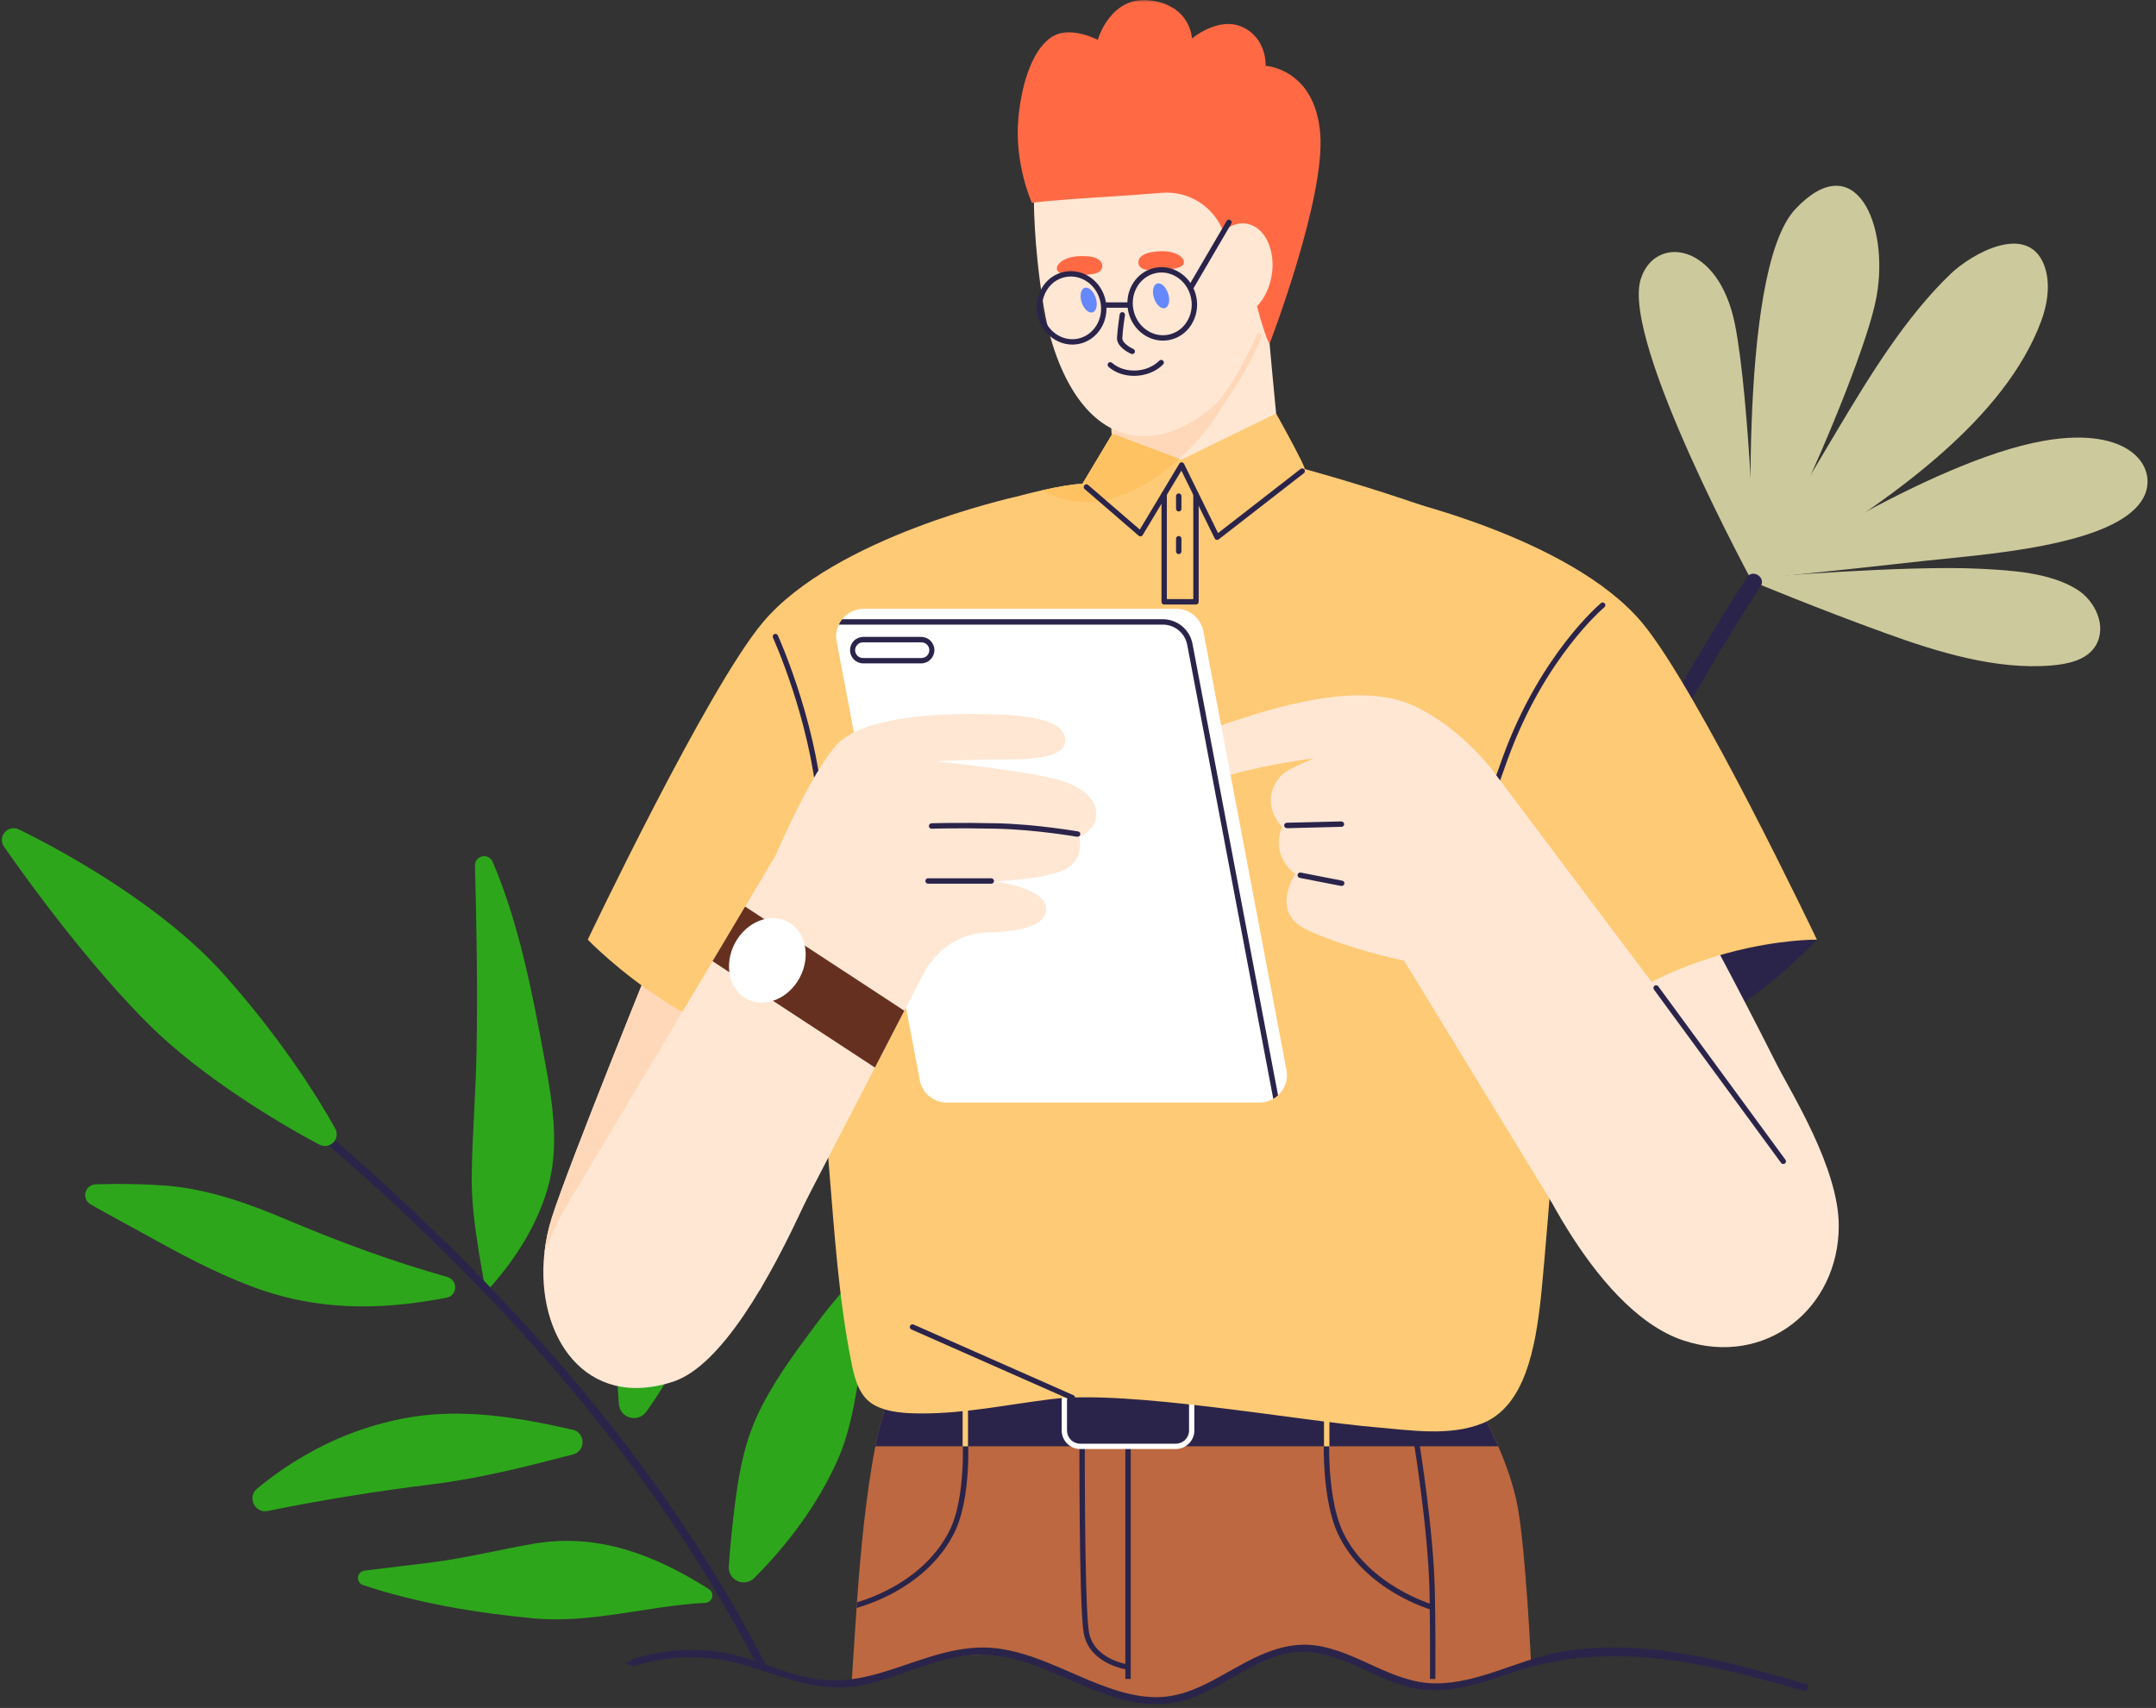 <svg width="472" height="374" viewBox="0 0 472 374" fill="none" xmlns="http://www.w3.org/2000/svg">
<rect x="0" y="0" width="472" height="374" fill="#333333" stroke="none"/>
<mask id="mask0_12_4181" style="mask-type:alpha" maskUnits="userSpaceOnUse" x="0" y="0" width="472" height="374">
<rect width="472" height="374" fill="#D9D9D9"/>
</mask>
<g mask="url(#mask0_12_4181)">
<path d="M383.888 126.539C383.888 126.539 417.121 123.711 433.528 124.548C440.369 124.898 448.796 125.37 454.735 129.097C458.611 131.519 461.375 137.089 458.781 141.396C456.843 144.634 452.492 145.442 449.041 145.73C436.981 146.723 424.127 142.765 412.935 138.705C397.926 133.287 383.944 127.453 383.944 127.453L383.888 126.539Z" fill="#CCC99C"/>
<path d="M384.397 128.853C384.397 128.853 383.12 87.516 379.816 70.992C376.182 52.902 362.236 51.405 359.196 61.118C354.875 74.892 384.397 128.853 384.397 128.853Z" fill="#CCC99C"/>
<path d="M383.71 128.967C387.162 123.238 390.302 117.327 393.119 111.261C400.32 95.952 409.13 74.302 410.816 64.985C413.682 49.169 406.168 31.873 393.063 45.767C379.958 59.661 383.71 128.967 383.71 128.967Z" fill="#CCC99C"/>
<path d="M383.677 126.832C383.677 126.832 422.22 101.017 447.32 96.546C466.68 93.106 472.668 102.641 469.235 109.012C463.423 119.786 432.927 121.485 420.499 122.905C408.07 124.325 383.677 126.832 383.677 126.832Z" fill="#CCC99C"/>
<path d="M382.175 128.246C386.321 125.568 390.241 124.003 394.901 121.063C415.237 108.271 438.979 91.507 446.874 70.293C448.288 66.508 449.011 61.67 447.412 57.811C443.663 48.781 431.667 55.532 426.998 60.014C417.163 69.454 409.347 82.274 402.362 93.967C394.268 107.461 382.175 128.246 382.175 128.246Z" fill="#CCC99C"/>
<path d="M382.445 126.42C336.012 198.139 308.777 280.579 303.349 365.844C303.205 368.141 306.806 368.296 306.925 365.983C312.315 281.362 339.352 199.545 385.446 128.374C386.686 126.467 383.693 124.487 382.445 126.42Z" fill="#2B244A"/>
<path d="M106.278 282.555C106.284 282.594 106.3 282.631 106.326 282.66C106.352 282.69 106.386 282.712 106.424 282.723C106.462 282.734 106.502 282.734 106.54 282.723C106.578 282.711 106.612 282.689 106.637 282.659C112.452 276.278 117.336 268.815 119.812 260.502C122.591 251.158 120.965 241.41 119.233 232.032C116.678 218.187 113.717 202.368 107.845 188.7C106.972 186.668 103.924 187.34 103.985 189.565C104.341 203.132 104.582 216.72 104.323 230.313C104.169 239.199 103.418 248.077 103.278 256.964C103.122 265.598 104.833 274.097 106.278 282.555Z" fill="#2DA61B"/>
<path d="M36.225 259.611C31.127 259.255 26.014 259.167 20.907 259.346C20.399 259.366 19.912 259.549 19.517 259.869C19.123 260.189 18.843 260.628 18.719 261.121C18.595 261.613 18.634 262.132 18.829 262.601C19.026 263.069 19.368 263.462 19.806 263.719C23.737 265.977 27.764 268.096 31.686 270.277C39.234 274.473 46.88 278.588 54.971 281.653C69.51 287.161 83.388 286.944 97.766 284.166C100.179 283.701 100.311 280.315 97.946 279.634C85.92 276.239 74.444 272.016 62.691 267.045C54.208 263.451 45.487 260.346 36.225 259.611Z" fill="#2DA61B"/>
<path d="M135.482 307.417C135.523 308.098 135.775 308.75 136.201 309.283C136.628 309.816 137.208 310.204 137.864 310.394C138.52 310.584 139.218 310.567 139.863 310.344C140.509 310.122 141.07 309.706 141.469 309.153C148.404 299.619 153.376 287.895 157.337 277.37C159.963 270.39 160.968 263.025 163.284 255.963C164.138 253.378 165.087 250.83 166.032 248.277C167.233 244.983 163.163 242.324 160.628 244.746C152.621 252.378 145.504 260.868 140.699 270.906C137.239 278.134 135.118 285.919 134.928 293.952C134.824 298.455 135.201 302.934 135.482 307.417Z" fill="#2DA61B"/>
<path d="M56.251 326.012C54.064 327.893 55.791 331.439 58.615 330.864C70.516 328.447 82.498 326.526 94.568 325.033C104.984 323.744 115.248 321.159 125.461 318.478C128.28 317.737 128.211 313.711 125.37 313.072C113.163 310.323 100.89 308.192 88.339 310.603C80.501 312.108 72.987 314.971 66.136 319.064C62.651 321.098 59.345 323.422 56.251 326.012Z" fill="#2DA61B"/>
<path d="M159.547 343.041C159.505 343.701 159.665 344.358 160.006 344.925C160.346 345.492 160.85 345.943 161.452 346.217C162.054 346.492 162.725 346.577 163.377 346.461C164.028 346.346 164.629 346.035 165.1 345.571C172.501 338.177 178.845 329.628 183.177 320.16C186.715 312.427 187.56 303.697 189.065 295.403C189.723 291.779 190.381 288.156 191.04 284.536C191.623 281.313 187.631 279.318 185.414 281.729C182.976 284.41 180.68 287.218 178.535 290.139C173.823 296.492 168.916 303.062 165.631 310.307C162.134 318.005 161.161 326.683 160.245 335.01C159.957 337.684 159.724 340.361 159.547 343.041Z" fill="#2DA61B"/>
<path d="M93.994 342.198C89.271 342.784 84.546 343.36 79.821 343.925C79.451 343.968 79.107 344.136 78.845 344.401C78.583 344.667 78.42 345.014 78.383 345.385C78.345 345.755 78.435 346.128 78.639 346.44C78.842 346.753 79.146 346.986 79.5 347.102C91.491 351.096 104.605 353.24 116.79 354.382C129.535 355.565 141.871 351.627 154.396 350.986C154.743 350.971 155.075 350.846 155.346 350.629C155.617 350.412 155.811 350.114 155.9 349.779C155.99 349.444 155.97 349.089 155.843 348.766C155.717 348.443 155.491 348.169 155.198 347.983C143.552 340.601 130.987 335.563 116.707 338.061C109.097 339.393 101.667 341.248 93.994 342.198Z" fill="#2DA61B"/>
<path d="M59.257 240.064C101.71 275.072 140.525 315.659 165.861 364.956C166.38 365.979 167.967 365.154 167.441 364.128C141.963 314.542 102.908 273.773 60.236 238.561C59.335 237.833 58.378 239.342 59.257 240.064Z" fill="#2B244A"/>
<path d="M69.949 250.656C70.439 250.911 70.997 251.002 71.543 250.915C72.088 250.828 72.591 250.568 72.977 250.173C73.362 249.778 73.611 249.269 73.686 248.722C73.76 248.175 73.657 247.619 73.39 247.135C69.255 239.631 60.913 226.664 48.896 213.246C35.908 198.755 15.392 187.141 4.115 181.613C3.604 181.364 3.026 181.29 2.469 181.405C1.913 181.519 1.409 181.814 1.038 182.244C0.667 182.674 0.449 183.215 0.418 183.782C0.387 184.35 0.544 184.911 0.866 185.379C7.68 195.247 20.807 212.723 32.946 224.691C44.112 235.715 60.827 245.859 69.949 250.656Z" fill="#2DA61B"/>
<path d="M186.454 368.518C231.357 352.206 234.963 373.27 255.679 372.319C261.76 372.04 277.005 361.787 282.34 360.625C297.776 359.69 305.406 376.895 335.195 364.479C335.195 364.479 334.077 339.999 332.262 329.996C331.391 325.242 329.625 320.441 327.998 316.71C326.207 312.606 324.595 309.803 324.595 309.803C324.595 309.803 261.284 288.285 252.017 284.778C251.633 284.648 251.26 284.49 250.899 284.308C250.733 284.177 249.156 284.284 246.624 284.647C234.104 286.425 198.281 294.295 193.64 308.745C192.833 311.362 192.168 314.021 191.648 316.71C189.597 326.948 188.337 340.376 187.608 350.871C187.585 351.295 187.547 351.707 187.524 352.107C186.899 361.097 186.454 368.518 186.454 368.518Z" fill="#BD6840"/>
<path d="M246.876 365.64L247.027 364.479C246.949 364.479 239.317 363.418 238.367 357.181C237.354 350.535 237.496 313.088 237.496 312.705H236.317C236.317 314.248 236.183 350.628 237.208 357.361C238.286 364.471 246.792 365.628 246.876 365.64Z" fill="#2B244A"/>
<path d="M246.364 312.687H247.543V367.65H246.364V312.687Z" fill="#2B244A"/>
<path d="M313.435 352.534L313.758 351.399C313.616 351.362 299.527 347.21 293.972 335.395C290.292 327.563 291.024 313.639 291.033 313.491L289.871 313.427C289.836 314.007 289.116 327.809 292.917 335.894C298.703 348.197 312.855 352.357 313.435 352.534Z" fill="#2B244A"/>
<path d="M187.513 352.107C191.814 350.883 203.227 346.694 208.789 335.903C212.901 327.949 211.899 313.993 211.85 313.407L210.688 313.5C210.688 313.642 211.713 327.714 207.767 335.375C202.559 345.458 192.017 349.54 187.612 350.872C187.574 351.295 187.536 351.707 187.513 352.107Z" fill="#2B244A"/>
<path d="M191.635 316.711H328C326.208 312.606 324.596 309.804 324.596 309.804C324.596 309.804 261.285 288.285 252.018 284.778C250.006 284.743 248.202 284.705 246.625 284.647C234.105 286.426 198.282 294.296 193.641 308.745C192.829 311.362 192.159 314.021 191.635 316.711Z" fill="#2B244A"/>
<path d="M289.858 299.401H291.037V316.711H289.858V299.401Z" fill="#FFCA75"/>
<path d="M210.743 299.401H211.922V316.711H210.743V299.401Z" fill="#FFCA75"/>
<path d="M236.497 317.3H257.407C258.485 317.3 259.519 316.872 260.282 316.11C261.044 315.349 261.473 314.316 261.473 313.239V306.671C261.473 305.594 261.044 304.561 260.282 303.799C259.519 303.038 258.485 302.61 257.407 302.61H236.497C235.418 302.61 234.384 303.038 233.622 303.799C232.859 304.561 232.431 305.594 232.431 306.671V313.239C232.431 314.316 232.859 315.349 233.622 316.11C234.384 316.872 235.418 317.3 236.497 317.3ZM257.407 303.77C258.177 303.77 258.916 304.076 259.46 304.62C260.005 305.164 260.311 305.902 260.311 306.671V313.239C260.311 314.008 260.005 314.746 259.46 315.29C258.916 315.834 258.177 316.14 257.407 316.14H236.497C235.727 316.14 234.988 315.834 234.443 315.29C233.899 314.746 233.593 314.008 233.593 313.239V306.671C233.593 305.902 233.899 305.164 234.443 304.62C234.988 304.076 235.727 303.77 236.497 303.77H257.407Z" fill="white"/>
<path d="M397.756 205.764C397.756 205.764 386.653 218.119 369.571 227.23C352.489 236.342 349.982 204.873 351.089 203.403C352.195 201.932 367.216 187.224 369.867 190.166C372.519 193.107 397.756 205.764 397.756 205.764Z" fill="#2B244A"/>
<path d="M147.415 302.534C168.195 295.65 190.008 228.086 190.008 228.086C190.008 228.086 186.296 207.693 181.876 207.989C179.71 208.131 170.451 208.035 161.605 207.893C152.474 207.754 143.771 207.565 143.771 207.565C143.771 207.565 124.449 255.14 120.828 266.563C120.005 269.148 119.448 271.809 119.166 274.506C117.247 292.567 128.178 308.91 147.415 302.534Z" fill="#FFE7D4"/>
<path d="M368.556 293.533C347.776 286.649 333.183 249.773 333.183 249.773C333.183 249.773 333.235 207.681 337.641 207.977C339.81 208.119 349.069 208.023 357.915 207.881C367.045 207.742 375.749 207.554 375.749 207.554C380.247 215.983 384.645 224.471 388.943 233.017C392.103 239.275 402.555 255.757 402.549 268.434C402.549 286.536 386.532 299.485 368.556 293.533Z" fill="#FFE7D4"/>
<path d="M119.165 274.5C121.489 267.593 126.426 260.097 126.426 260.097C126.426 260.097 166.971 214.748 166.524 212.233C166.381 211.386 164.491 209.799 161.624 207.881C152.494 207.742 143.79 207.553 143.79 207.553C143.79 207.553 124.468 255.128 120.847 266.551C120.017 269.137 119.453 271.8 119.165 274.5Z" fill="#FFD8B9"/>
<path d="M176.087 170.466C176.087 180.486 177.02 190.581 177.615 200.577C178.698 218.803 179.938 237.024 181.457 255.218C182.677 269.743 183.586 284.595 186.505 298.905C187.17 302.169 188.198 305.835 191.288 307.608C194.378 309.38 198.577 309.508 202.019 309.511C211.492 309.511 220.896 307.512 230.273 306.363C247.062 304.304 283.873 311.071 301.248 312.542C308.75 313.174 317.242 314.573 324.456 311.712C333.947 307.941 336.122 294.992 337.324 284.247C338.245 276.026 351.02 132.511 338.651 123.098C326.282 113.684 285.641 102.713 285.641 102.713L259.126 105.643C259.126 105.643 256.818 105.643 251.224 105.701C247.783 105.748 243.092 105.82 236.944 105.948C235.048 105.982 231.926 106.513 228.121 107.36C213.386 110.691 188.389 119.103 184.419 124.281C179.802 130.306 179.482 142.6 178.387 149.908C177.371 156.638 176.087 163.629 176.087 170.466Z" fill="#FFCA75"/>
<path d="M304.432 108.886C304.432 108.886 343.723 117.517 359.478 136.34C371.69 150.935 397.764 205.764 397.764 205.764C397.764 205.764 365.278 205.201 340.04 230.474C314.803 255.746 320.603 143.401 320.603 142.519C320.603 141.637 304.432 108.886 304.432 108.886Z" fill="#FFCA75"/>
<path d="M320.643 193.508C320.784 193.509 320.92 193.46 321.027 193.368C321.134 193.277 321.204 193.151 321.224 193.012C321.224 192.968 321.994 188.55 330.076 166.254C338.159 143.958 351.111 133.08 351.242 132.972C351.301 132.923 351.351 132.863 351.387 132.795C351.423 132.726 351.445 132.652 351.452 132.575C351.46 132.498 351.452 132.421 351.429 132.347C351.406 132.273 351.369 132.205 351.32 132.146C351.271 132.086 351.211 132.037 351.142 132.001C351.074 131.965 350.999 131.942 350.923 131.935C350.846 131.928 350.768 131.936 350.694 131.958C350.621 131.981 350.552 132.018 350.493 132.067C350.359 132.175 337.174 143.215 328.97 165.854C320.797 188.399 320.086 192.664 320.06 192.832C320.047 192.908 320.05 192.986 320.067 193.061C320.085 193.137 320.118 193.208 320.164 193.27C320.21 193.333 320.267 193.385 320.334 193.425C320.4 193.465 320.474 193.491 320.551 193.502C320.581 193.507 320.612 193.509 320.643 193.508Z" fill="#2B244A"/>
<path d="M285.954 203.516C277.982 199.686 283.543 191.433 283.543 191.433C277.761 186.676 280.706 181.13 280.706 181.13C280.706 181.13 275.112 175.563 280.633 169.68C281.838 168.398 287.716 166.051 287.716 166.051C287.716 166.051 278.176 167.185 269.394 169.68C260.612 172.175 259.157 169.758 258.756 167.223C258.376 164.806 259.128 161.441 270.62 157.717C282.111 153.992 298.331 149.472 309.347 154.482C320.092 159.382 327.117 169.172 327.117 169.172C327.117 169.172 336.457 201.578 334.924 202.628C333.39 203.678 328.935 211.844 319.415 211.844C309.896 211.844 293.928 207.348 285.954 203.516Z" fill="#FFE7D4"/>
<path d="M242.792 81.142L242.887 82.979L244.098 105.089L244.264 108.208L257.963 114.395L280.191 99.099C280.191 99.099 276.823 64.41 276.974 63.401L242.792 81.142Z" fill="#FFE7D4"/>
<path d="M242.889 86.523L244.1 108.634C246.174 107.656 249.235 106.931 252.145 104.99C266.869 95.165 270.15 83.524 270.15 83.524C270.15 83.524 254.244 84.493 242.889 86.523Z" fill="#FFD8B9"/>
<path d="M253.547 21.516C253.547 21.516 271.071 27.103 275.488 39.904C279.905 52.706 277.991 68.585 275.488 75.791C272.984 82.997 262.178 94.916 251.523 95.5C237.112 96.291 230.522 79.44 228.51 67.306C226.187 53.286 226.355 43.336 226.355 43.336L253.547 21.516Z" fill="#FFE7D4"/>
<path d="M277.94 75.277C277.94 75.277 277.27 74.932 274.815 65.704C274.362 63.998 268.621 53.651 268.243 52.151C267.483 49.125 265.672 46.467 263.133 44.65C260.594 42.832 257.492 41.974 254.379 42.227C251.054 42.497 247.147 42.787 242.887 43.045C228.805 43.915 225.903 44.42 225.903 44.42C225.903 44.42 221.98 35.79 222.961 25.689C223.743 17.651 226.298 10.393 230.512 7.942C234.503 5.621 240.328 8.728 240.328 8.728C240.328 8.728 243.079 -1.077 251.913 0.098C260.748 1.273 260.945 8.432 260.945 8.432C260.945 8.432 266.835 3.431 272.135 5.981C277.435 8.531 277.072 14.414 277.072 14.414C277.072 14.414 287.846 14.994 289.026 29.208C290.205 43.422 277.94 75.277 277.94 75.277Z" fill="#FF6A45"/>
<path d="M264.029 57.941C263.094 63.549 265.554 68.631 269.521 69.292C273.488 69.954 277.464 65.927 278.399 60.332C279.334 54.736 276.875 49.639 272.907 48.98C268.94 48.322 264.965 52.331 264.029 57.941Z" fill="#FFE7D4"/>
<path d="M252.652 65.28C253.134 66.763 254.211 67.737 255.062 67.462C255.913 67.186 256.224 65.762 255.727 64.271C255.231 62.78 254.165 61.814 253.317 62.089C252.469 62.365 252.155 63.801 252.652 65.28Z" fill="#6588FC"/>
<path d="M236.799 66.217C237.281 67.697 238.358 68.671 239.209 68.396C240.06 68.12 240.356 66.696 239.874 65.205C239.392 63.714 238.312 62.748 237.464 63.023C236.616 63.299 236.317 64.732 236.799 66.217Z" fill="#6588FC"/>
<path d="M266.452 89.63C266.529 89.631 266.605 89.617 266.676 89.588C266.747 89.559 266.812 89.516 266.867 89.462C269.881 86.5 274.731 77.69 276.181 73.725C276.207 73.652 276.219 73.575 276.216 73.498C276.213 73.421 276.195 73.345 276.162 73.275C276.13 73.204 276.084 73.141 276.027 73.089C275.97 73.037 275.903 72.996 275.831 72.969C275.758 72.943 275.681 72.93 275.603 72.934C275.526 72.937 275.45 72.955 275.38 72.987C275.31 73.02 275.247 73.066 275.194 73.123C275.142 73.18 275.101 73.246 275.074 73.319C273.695 77.09 268.9 85.816 266.039 88.624C265.952 88.704 265.892 88.809 265.866 88.924C265.84 89.04 265.85 89.161 265.895 89.27C265.94 89.38 266.017 89.473 266.117 89.537C266.216 89.602 266.333 89.634 266.452 89.63Z" fill="#FFD8B9"/>
<path d="M247.835 77.531C247.976 77.542 248.117 77.502 248.23 77.418C248.344 77.334 248.422 77.212 248.452 77.074C248.482 76.936 248.46 76.792 248.391 76.669C248.321 76.546 248.21 76.452 248.076 76.405C247.446 76.115 245.654 75.076 245.701 74.026C245.771 72.384 246.261 69.054 246.282 69.019C246.304 68.865 246.265 68.709 246.172 68.584C246.079 68.459 245.941 68.376 245.787 68.354C245.632 68.331 245.476 68.37 245.351 68.463C245.226 68.556 245.143 68.694 245.12 68.848C245.1 68.987 244.618 72.271 244.539 73.974C244.452 76.005 247.289 77.336 247.612 77.478C247.682 77.51 247.758 77.528 247.835 77.531Z" fill="#2B244A"/>
<path d="M248.266 82.302C250.616 82.302 252.991 81.461 254.629 79.811C254.739 79.7 254.8 79.549 254.799 79.393C254.798 79.237 254.735 79.088 254.623 78.978C254.512 78.868 254.362 78.808 254.205 78.809C254.049 78.81 253.9 78.873 253.79 78.984C251.13 81.667 246.204 81.885 243.457 79.451C243.4 79.4 243.333 79.36 243.26 79.335C243.188 79.309 243.111 79.298 243.034 79.302C242.958 79.307 242.882 79.326 242.813 79.359C242.744 79.392 242.682 79.439 242.631 79.496C242.579 79.553 242.54 79.62 242.514 79.692C242.489 79.765 242.478 79.841 242.482 79.918C242.486 79.995 242.505 80.07 242.539 80.139C242.572 80.208 242.618 80.27 242.676 80.321C244.162 81.653 246.201 82.302 248.266 82.302Z" fill="#2B244A"/>
<path d="M249.705 56.267C250.272 55.749 250.979 55.409 251.738 55.29C253.943 54.898 256.385 54.739 258.247 55.989C258.827 56.378 259.359 57.051 259.135 57.706C258.941 58.286 258.264 58.53 257.683 58.675C255.654 59.182 253.553 59.34 251.471 59.142C251.008 59.116 250.553 59.01 250.127 58.829C249.917 58.735 249.73 58.596 249.579 58.422C249.429 58.248 249.318 58.043 249.255 57.822C249.192 57.546 249.2 57.259 249.278 56.987C249.357 56.715 249.504 56.467 249.705 56.267Z" fill="#FF6A45"/>
<path d="M241.311 58.507C241.266 58.734 241.171 58.948 241.033 59.133C240.895 59.319 240.717 59.472 240.513 59.58C240.102 59.795 239.657 59.936 239.197 59.998C237.137 60.36 235.031 60.37 232.968 60.027C232.369 59.928 231.684 59.737 231.446 59.174C231.173 58.536 231.652 57.825 232.195 57.393C233.938 56.001 236.4 55.963 238.631 56.181C239.393 56.241 240.121 56.523 240.725 56.993C240.944 57.174 241.113 57.408 241.216 57.673C241.319 57.938 241.352 58.226 241.311 58.507Z" fill="#FF6A45"/>
<path d="M254.486 74.588C254.955 74.595 255.423 74.556 255.884 74.472C256.883 74.288 257.832 73.899 258.673 73.332C259.514 72.764 260.228 72.028 260.771 71.171C261.91 69.396 262.325 67.252 261.933 65.18C261.124 60.816 257.136 57.858 252.995 58.616C248.854 59.374 246.15 63.533 246.947 67.905C247.651 71.779 250.879 74.536 254.486 74.588ZM254.376 59.674C257.428 59.718 260.171 62.079 260.776 65.392C261.113 67.169 260.757 69.007 259.781 70.531C259.326 71.252 258.726 71.872 258.019 72.351C257.313 72.83 256.514 73.158 255.675 73.314C252.18 73.945 248.786 71.427 248.106 67.692C247.425 63.957 249.713 60.405 253.207 59.77C253.593 59.7 253.985 59.668 254.376 59.674Z" fill="#2B244A"/>
<path d="M234.761 75.456C235.23 75.456 235.697 75.412 236.158 75.323C240.279 74.511 242.93 70.305 242.071 65.945C241.211 61.584 237.168 58.692 233.039 59.507C232.043 59.706 231.1 60.108 230.267 60.688C229.434 61.268 228.731 62.014 228.2 62.878C227.087 64.67 226.703 66.82 227.126 68.886C227.887 72.75 231.16 75.456 234.761 75.456ZM234.436 60.549C237.488 60.549 240.264 62.87 240.915 66.171C241.65 69.895 239.413 73.481 235.928 74.166C232.443 74.85 229.016 72.382 228.282 68.654C227.917 66.882 228.245 65.039 229.199 63.502C229.742 62.602 230.509 61.856 231.425 61.338C232.34 60.821 233.374 60.548 234.427 60.546L234.436 60.549Z" fill="#2B244A"/>
<path d="M241.603 66.209H247.408V67.386H241.603V66.209Z" fill="#2B244A"/>
<path d="M260.784 63.401C260.887 63.402 260.988 63.376 261.078 63.325C261.167 63.274 261.241 63.2 261.293 63.111L269.558 48.981C269.637 48.846 269.659 48.686 269.62 48.535C269.58 48.384 269.482 48.255 269.347 48.176C269.213 48.097 269.052 48.075 268.901 48.114C268.75 48.154 268.62 48.252 268.541 48.386L260.288 62.516C260.248 62.583 260.222 62.656 260.211 62.733C260.2 62.81 260.204 62.888 260.224 62.963C260.244 63.038 260.278 63.108 260.326 63.169C260.373 63.23 260.432 63.282 260.5 63.32C260.586 63.371 260.684 63.399 260.784 63.401Z" fill="#2B244A"/>
<path d="M236.952 105.959C236.952 105.959 238.91 107.491 241.599 109.559C247.219 113.925 256.013 120.693 256.512 120.754C257.264 120.847 285.432 103.305 285.632 102.716C285.833 102.127 279.365 90.533 279.365 90.533L258.632 100.651L258.051 100.439L243.53 94.968L236.952 105.959Z" fill="#FFCA75"/>
<path d="M228.131 107.36C231.882 109.496 236.236 110.33 240.512 109.73C240.878 109.672 241.243 109.614 241.595 109.542C245.01 108.837 248.273 107.534 251.234 105.695C253.707 104.217 255.999 102.456 258.064 100.448L243.544 94.977L236.954 105.959C235.058 105.982 231.936 106.513 228.131 107.36Z" fill="#FEC263"/>
<path d="M222.004 108.886C222.004 108.886 182.713 117.517 166.958 136.34C154.746 150.935 128.673 205.764 128.673 205.764C128.673 205.764 156.01 234.248 185.066 230.619C214.122 226.99 205.833 143.401 205.833 142.519C205.833 141.637 222.004 108.886 222.004 108.886Z" fill="#FFCA75"/>
<path d="M179.523 176.451H179.578C179.656 176.445 179.731 176.423 179.8 176.387C179.869 176.352 179.93 176.302 179.98 176.243C180.029 176.183 180.066 176.114 180.089 176.039C180.111 175.965 180.118 175.887 180.11 175.81C178.353 156.905 170.369 139.317 170.291 139.143C170.259 139.073 170.213 139.009 170.156 138.957C170.099 138.904 170.033 138.863 169.96 138.836C169.888 138.809 169.811 138.797 169.733 138.8C169.656 138.802 169.58 138.821 169.51 138.853C169.439 138.885 169.376 138.931 169.323 138.987C169.271 139.044 169.23 139.11 169.203 139.183C169.176 139.255 169.163 139.332 169.166 139.41C169.169 139.487 169.187 139.563 169.219 139.633C169.301 139.807 177.2 157.218 178.937 175.92C178.949 176.066 179.017 176.202 179.125 176.301C179.234 176.399 179.376 176.453 179.523 176.451Z" fill="#2B244A"/>
<path d="M183.167 140.448L201.364 236.545C201.627 237.92 202.362 239.161 203.441 240.055C204.521 240.949 205.878 241.439 207.28 241.442H275.72C276.786 241.448 277.833 241.163 278.749 240.618C279.13 240.404 279.482 240.143 279.797 239.84C280.553 239.154 281.119 238.284 281.441 237.316C281.763 236.348 281.83 235.313 281.636 234.311L263.435 138.211C263.172 136.836 262.438 135.596 261.359 134.703C260.28 133.81 258.923 133.32 257.522 133.317H189.08C188.172 133.314 187.275 133.518 186.458 133.914C185.641 134.309 184.926 134.886 184.366 135.6C184.073 135.96 183.828 136.356 183.637 136.778C183.087 137.918 182.921 139.206 183.167 140.448Z" fill="white"/>
<path d="M184.366 135.6H254.574C256.114 135.601 257.605 136.139 258.79 137.121C259.975 138.103 260.779 139.467 261.065 140.979L279.797 239.84C279.482 240.143 279.13 240.404 278.748 240.618L259.912 141.202C259.677 139.959 259.016 138.837 258.041 138.029C257.067 137.222 255.84 136.779 254.574 136.778H183.637C183.828 136.356 184.073 135.96 184.366 135.6Z" fill="#2B244A"/>
<path d="M126.405 260.091L166.337 282.472L191.537 233.769L197.967 221.333L201.844 213.848L169.767 187.384L163.122 198.529L155.996 210.495L126.405 260.091Z" fill="#FFE7D4"/>
<path d="M305.668 207.551L339.652 263.196L385.332 246.652L327.121 169.173L305.668 207.551Z" fill="#FFE7D4"/>
<path d="M169.756 187.378C169.756 187.378 177.412 169.437 183.156 163.11C188.901 156.783 206.268 155.988 218.343 156.438C230.419 156.887 232.925 159.368 233.221 161.796C233.529 164.346 230.642 166.283 221.515 166.283C212.387 166.283 204.891 166.724 204.891 166.724C204.891 166.724 226.004 168.856 232.771 171.076C239.538 173.295 240.723 177.402 239.692 179.903C239.038 181.422 237.826 182.632 236.306 183.285C236.306 183.285 237.633 188.579 232.626 190.639C227.619 192.699 217.754 192.992 217.754 192.992C217.754 192.992 228.061 194.314 228.943 198.286C229.826 202.257 224.398 204.003 216.426 204.172C205.826 204.392 201.85 213.878 201.85 213.878C201.85 213.878 181.231 212.555 179.468 211.966C177.705 211.377 169.756 187.378 169.756 187.378Z" fill="#FFE7D4"/>
<path d="M235.874 183.212C236.028 183.225 236.181 183.177 236.299 183.077C236.417 182.978 236.491 182.835 236.504 182.681C236.517 182.528 236.468 182.375 236.369 182.257C236.269 182.139 236.126 182.065 235.972 182.052C235.882 182.052 226.897 180.474 218.213 180.279C209.53 180.085 204 180.279 203.945 180.279C203.866 180.279 203.788 180.295 203.716 180.326C203.643 180.357 203.578 180.403 203.524 180.46C203.469 180.517 203.427 180.584 203.4 180.658C203.372 180.732 203.36 180.81 203.364 180.889C203.359 180.969 203.372 181.049 203.401 181.124C203.43 181.198 203.475 181.266 203.533 181.321C203.592 181.376 203.661 181.418 203.737 181.444C203.814 181.469 203.894 181.478 203.974 181.469C204.029 181.469 209.562 181.277 218.173 181.469C226.784 181.66 235.664 183.209 235.755 183.227L235.874 183.212Z" fill="#2B244A"/>
<path d="M203.18 193.508H217.016C217.172 193.508 217.322 193.446 217.433 193.335C217.543 193.225 217.605 193.075 217.605 192.919C217.605 192.763 217.543 192.613 217.433 192.503C217.322 192.392 217.172 192.33 217.016 192.33H203.175C203.018 192.33 202.868 192.392 202.758 192.503C202.647 192.613 202.585 192.763 202.585 192.919C202.585 193.075 202.647 193.225 202.758 193.335C202.868 193.446 203.018 193.508 203.175 193.508H203.18Z" fill="#2B244A"/>
<path d="M390.395 254.89C390.505 254.894 390.614 254.866 390.709 254.809C390.804 254.753 390.881 254.671 390.931 254.573C390.981 254.474 391.002 254.364 390.991 254.254C390.981 254.144 390.939 254.04 390.871 253.953L363.037 215.986C362.992 215.924 362.934 215.871 362.868 215.831C362.802 215.791 362.728 215.764 362.652 215.752C362.575 215.74 362.497 215.743 362.422 215.762C362.346 215.78 362.275 215.813 362.213 215.859C362.15 215.904 362.097 215.962 362.057 216.028C362.017 216.094 361.99 216.168 361.978 216.244C361.966 216.321 361.969 216.399 361.988 216.474C362.006 216.549 362.039 216.62 362.085 216.683L389.921 254.649C389.975 254.724 390.047 254.785 390.129 254.827C390.211 254.869 390.302 254.89 390.395 254.89Z" fill="#2B244A"/>
<path d="M188.996 145.266H201.658C202.429 145.266 203.167 144.96 203.712 144.416C204.257 143.872 204.562 143.135 204.562 142.365C204.562 141.596 204.257 140.858 203.712 140.314C203.167 139.77 202.429 139.464 201.658 139.464H188.996C188.226 139.464 187.487 139.77 186.943 140.314C186.398 140.858 186.092 141.596 186.092 142.365C186.092 143.135 186.398 143.872 186.943 144.416C187.487 144.96 188.226 145.266 188.996 145.266ZM201.658 140.657C201.89 140.647 202.121 140.684 202.338 140.766C202.554 140.848 202.752 140.973 202.919 141.133C203.087 141.294 203.22 141.486 203.311 141.699C203.401 141.912 203.448 142.141 203.448 142.372C203.448 142.604 203.401 142.833 203.311 143.046C203.22 143.259 203.087 143.451 202.919 143.612C202.752 143.772 202.554 143.897 202.338 143.979C202.121 144.061 201.89 144.098 201.658 144.088H188.996C188.765 144.098 188.534 144.061 188.317 143.979C188.1 143.897 187.902 143.772 187.735 143.612C187.568 143.451 187.435 143.259 187.344 143.046C187.253 142.833 187.206 142.604 187.206 142.372C187.206 142.141 187.253 141.912 187.344 141.699C187.435 141.486 187.568 141.294 187.735 141.133C187.902 140.973 188.1 140.848 188.317 140.766C188.534 140.684 188.765 140.647 188.996 140.657H201.658Z" fill="#2B244A"/>
<path d="M293.686 193.998C293.84 194.013 293.994 193.967 294.113 193.868C294.233 193.77 294.308 193.629 294.323 193.475C294.338 193.321 294.292 193.167 294.193 193.048C294.095 192.928 293.953 192.853 293.799 192.838L284.767 191.074C284.613 191.044 284.454 191.076 284.323 191.164C284.193 191.252 284.103 191.387 284.073 191.541C284.043 191.695 284.075 191.855 284.163 191.985C284.251 192.115 284.387 192.205 284.541 192.235L293.573 193.998C293.61 194.003 293.648 194.003 293.686 193.998Z" fill="#2B244A"/>
<path d="M281.744 181.359L293.692 181.054C293.77 181.054 293.848 181.039 293.92 181.008C293.992 180.978 294.057 180.933 294.111 180.876C294.166 180.82 294.208 180.753 294.236 180.68C294.263 180.607 294.276 180.529 294.273 180.451C294.258 180.298 294.189 180.156 294.078 180.05C293.967 179.943 293.822 179.88 293.669 179.871L281.721 180.161C281.565 180.161 281.416 180.223 281.305 180.333C281.195 180.443 281.133 180.593 281.133 180.748C281.133 180.904 281.195 181.054 281.305 181.164C281.416 181.274 281.565 181.336 281.721 181.336L281.744 181.359Z" fill="#2B244A"/>
<path d="M266.451 118.227C266.583 118.228 266.711 118.184 266.814 118.102L285.45 103.618C285.511 103.571 285.562 103.512 285.6 103.445C285.639 103.378 285.663 103.305 285.673 103.228C285.683 103.152 285.677 103.074 285.657 102.999C285.637 102.925 285.602 102.855 285.555 102.795C285.507 102.734 285.448 102.682 285.381 102.644C285.314 102.606 285.24 102.581 285.164 102.572C285.087 102.562 285.009 102.567 284.935 102.588C284.86 102.608 284.791 102.643 284.73 102.69L266.663 116.73L259.214 101.567C259.168 101.472 259.096 101.391 259.007 101.333C258.918 101.275 258.815 101.243 258.708 101.24C258.602 101.235 258.497 101.26 258.403 101.311C258.31 101.362 258.233 101.438 258.18 101.53L249.528 115.962L238.217 106.194C238.158 106.144 238.09 106.105 238.017 106.081C237.943 106.057 237.866 106.047 237.789 106.053C237.711 106.059 237.636 106.079 237.567 106.114C237.498 106.149 237.436 106.197 237.386 106.255C237.335 106.314 237.297 106.382 237.273 106.455C237.248 106.528 237.239 106.606 237.244 106.683C237.25 106.76 237.271 106.835 237.306 106.904C237.34 106.973 237.388 107.034 237.447 107.085L249.279 117.305C249.343 117.362 249.419 117.405 249.502 117.43C249.585 117.454 249.673 117.46 249.758 117.446C249.844 117.432 249.925 117.4 249.996 117.351C250.068 117.302 250.127 117.237 250.17 117.163L258.633 103.058L265.922 117.899C265.96 117.979 266.016 118.048 266.085 118.103C266.154 118.158 266.234 118.196 266.32 118.216C266.363 118.224 266.407 118.228 266.451 118.227Z" fill="#2B244A"/>
<path d="M309.576 316.171C309.6 316.36 312.663 334.975 312.957 348.6C312.957 349.447 312.992 350.306 313.003 351.153C313.003 351.565 313.003 351.977 313.003 352.389C313.087 357.901 313.076 363.331 313.064 367.65H314.24C314.264 362.33 314.264 355.354 314.124 348.565C313.834 334.856 310.755 316.171 310.732 315.983L309.576 316.171Z" fill="#2B244A"/>
<path d="M254.867 132.372H261.837C261.991 132.372 262.139 132.311 262.248 132.202C262.357 132.093 262.418 131.946 262.418 131.792V108.237C262.418 108.081 262.356 107.931 262.245 107.82C262.135 107.71 261.985 107.648 261.828 107.648C261.672 107.648 261.522 107.71 261.412 107.82C261.301 107.931 261.239 108.081 261.239 108.237V131.197H255.454V108.199C255.454 108.043 255.392 107.893 255.281 107.783C255.171 107.672 255.021 107.61 254.864 107.61C254.708 107.61 254.558 107.672 254.447 107.783C254.337 107.893 254.275 108.043 254.275 108.199V131.777C254.273 131.856 254.287 131.934 254.316 132.007C254.345 132.079 254.388 132.146 254.444 132.201C254.499 132.257 254.565 132.301 254.638 132.33C254.711 132.359 254.789 132.374 254.867 132.372Z" fill="#2B244A"/>
<path d="M258.064 111.999C258.218 111.999 258.365 111.938 258.474 111.829C258.583 111.72 258.645 111.572 258.645 111.419V108.628C258.645 108.472 258.582 108.322 258.472 108.212C258.361 108.101 258.211 108.039 258.055 108.039C257.899 108.039 257.749 108.101 257.638 108.212C257.528 108.322 257.465 108.472 257.465 108.628V111.419C257.465 111.496 257.481 111.573 257.511 111.645C257.542 111.716 257.586 111.781 257.642 111.835C257.697 111.889 257.764 111.932 257.836 111.96C257.909 111.988 257.986 112.001 258.064 111.999Z" fill="#2B244A"/>
<path d="M258.064 121.334C258.218 121.334 258.365 121.273 258.474 121.164C258.583 121.055 258.645 120.908 258.645 120.754V117.96C258.645 117.804 258.582 117.654 258.472 117.544C258.361 117.434 258.211 117.372 258.055 117.372C257.899 117.372 257.749 117.434 257.638 117.544C257.528 117.654 257.465 117.804 257.465 117.96V120.754C257.465 120.832 257.481 120.909 257.511 120.98C257.542 121.052 257.586 121.116 257.642 121.171C257.697 121.225 257.764 121.267 257.836 121.295C257.909 121.323 257.986 121.336 258.064 121.334Z" fill="#2B244A"/>
<path d="M234.732 306.627C234.872 306.638 235.012 306.597 235.125 306.513C235.237 306.429 235.316 306.306 235.345 306.169C235.374 306.031 235.352 305.887 235.283 305.765C235.214 305.642 235.103 305.548 234.97 305.502L200.004 290.046C199.861 289.983 199.699 289.979 199.554 290.035C199.409 290.091 199.291 290.202 199.228 290.345C199.165 290.487 199.161 290.648 199.217 290.794C199.273 290.939 199.385 291.056 199.527 291.119L234.494 306.578C234.569 306.611 234.65 306.628 234.732 306.627Z" fill="#2B244A"/>
<path d="M155.99 210.481L191.543 233.769L197.973 221.33L184.602 212.563H184.593L177.135 207.681L163.117 198.514L155.99 210.481Z" fill="#663020"/>
<path d="M160.889 206.539C158.414 211.203 159.591 216.671 163.502 218.749C167.414 220.826 172.619 218.725 175.09 214.058C177.562 209.39 176.388 203.925 172.476 201.848C168.564 199.771 163.363 201.871 160.889 206.539Z" fill="white"/>
<path d="M394.859 370.287C391.302 369.264 387.747 368.243 384.191 367.327C366.571 362.737 348.906 360.156 330.969 366.307C323.493 368.872 315.929 371.479 308.015 369.335C299.186 366.939 291.093 360.011 281.484 362.131C273.412 363.934 267.17 370.1 259.258 372.343C251.955 374.409 244.717 372.273 237.929 369.456C229.981 366.164 221.901 361.748 213.03 362.391C204.529 363.001 196.911 367.411 188.638 369.033C179.468 370.826 171.803 367.264 163.219 364.689C155.272 362.265 146.775 362.316 138.857 364.837C138.745 364.799 138.649 364.769 138.557 364.744C137.553 364.431 136.975 364.261 136.975 364.261C137.585 363.91 138.173 363.543 138.784 363.195C146.029 360.932 153.752 360.678 161.129 362.462C166.421 363.764 171.364 366.126 176.662 367.32C182.929 368.742 188.829 367.656 194.806 365.713C202.525 363.218 210.181 359.882 218.487 360.979C226.296 362.024 233.278 365.98 240.521 368.783C245.028 370.531 249.806 371.942 254.681 371.579C259.1 371.226 263.104 369.324 266.935 367.2C273.62 363.517 280.185 359.189 288.178 360.342C297.323 361.673 304.778 368.564 314.23 368.619C323.734 368.683 332.505 363.337 341.756 361.715C356.338 359.176 371.025 362.047 385.21 365.889C388.622 366.811 392.028 367.794 395.383 368.774C396.378 369.056 395.833 370.558 394.859 370.287Z" fill="#2B244A"/>
</g>
</svg>
